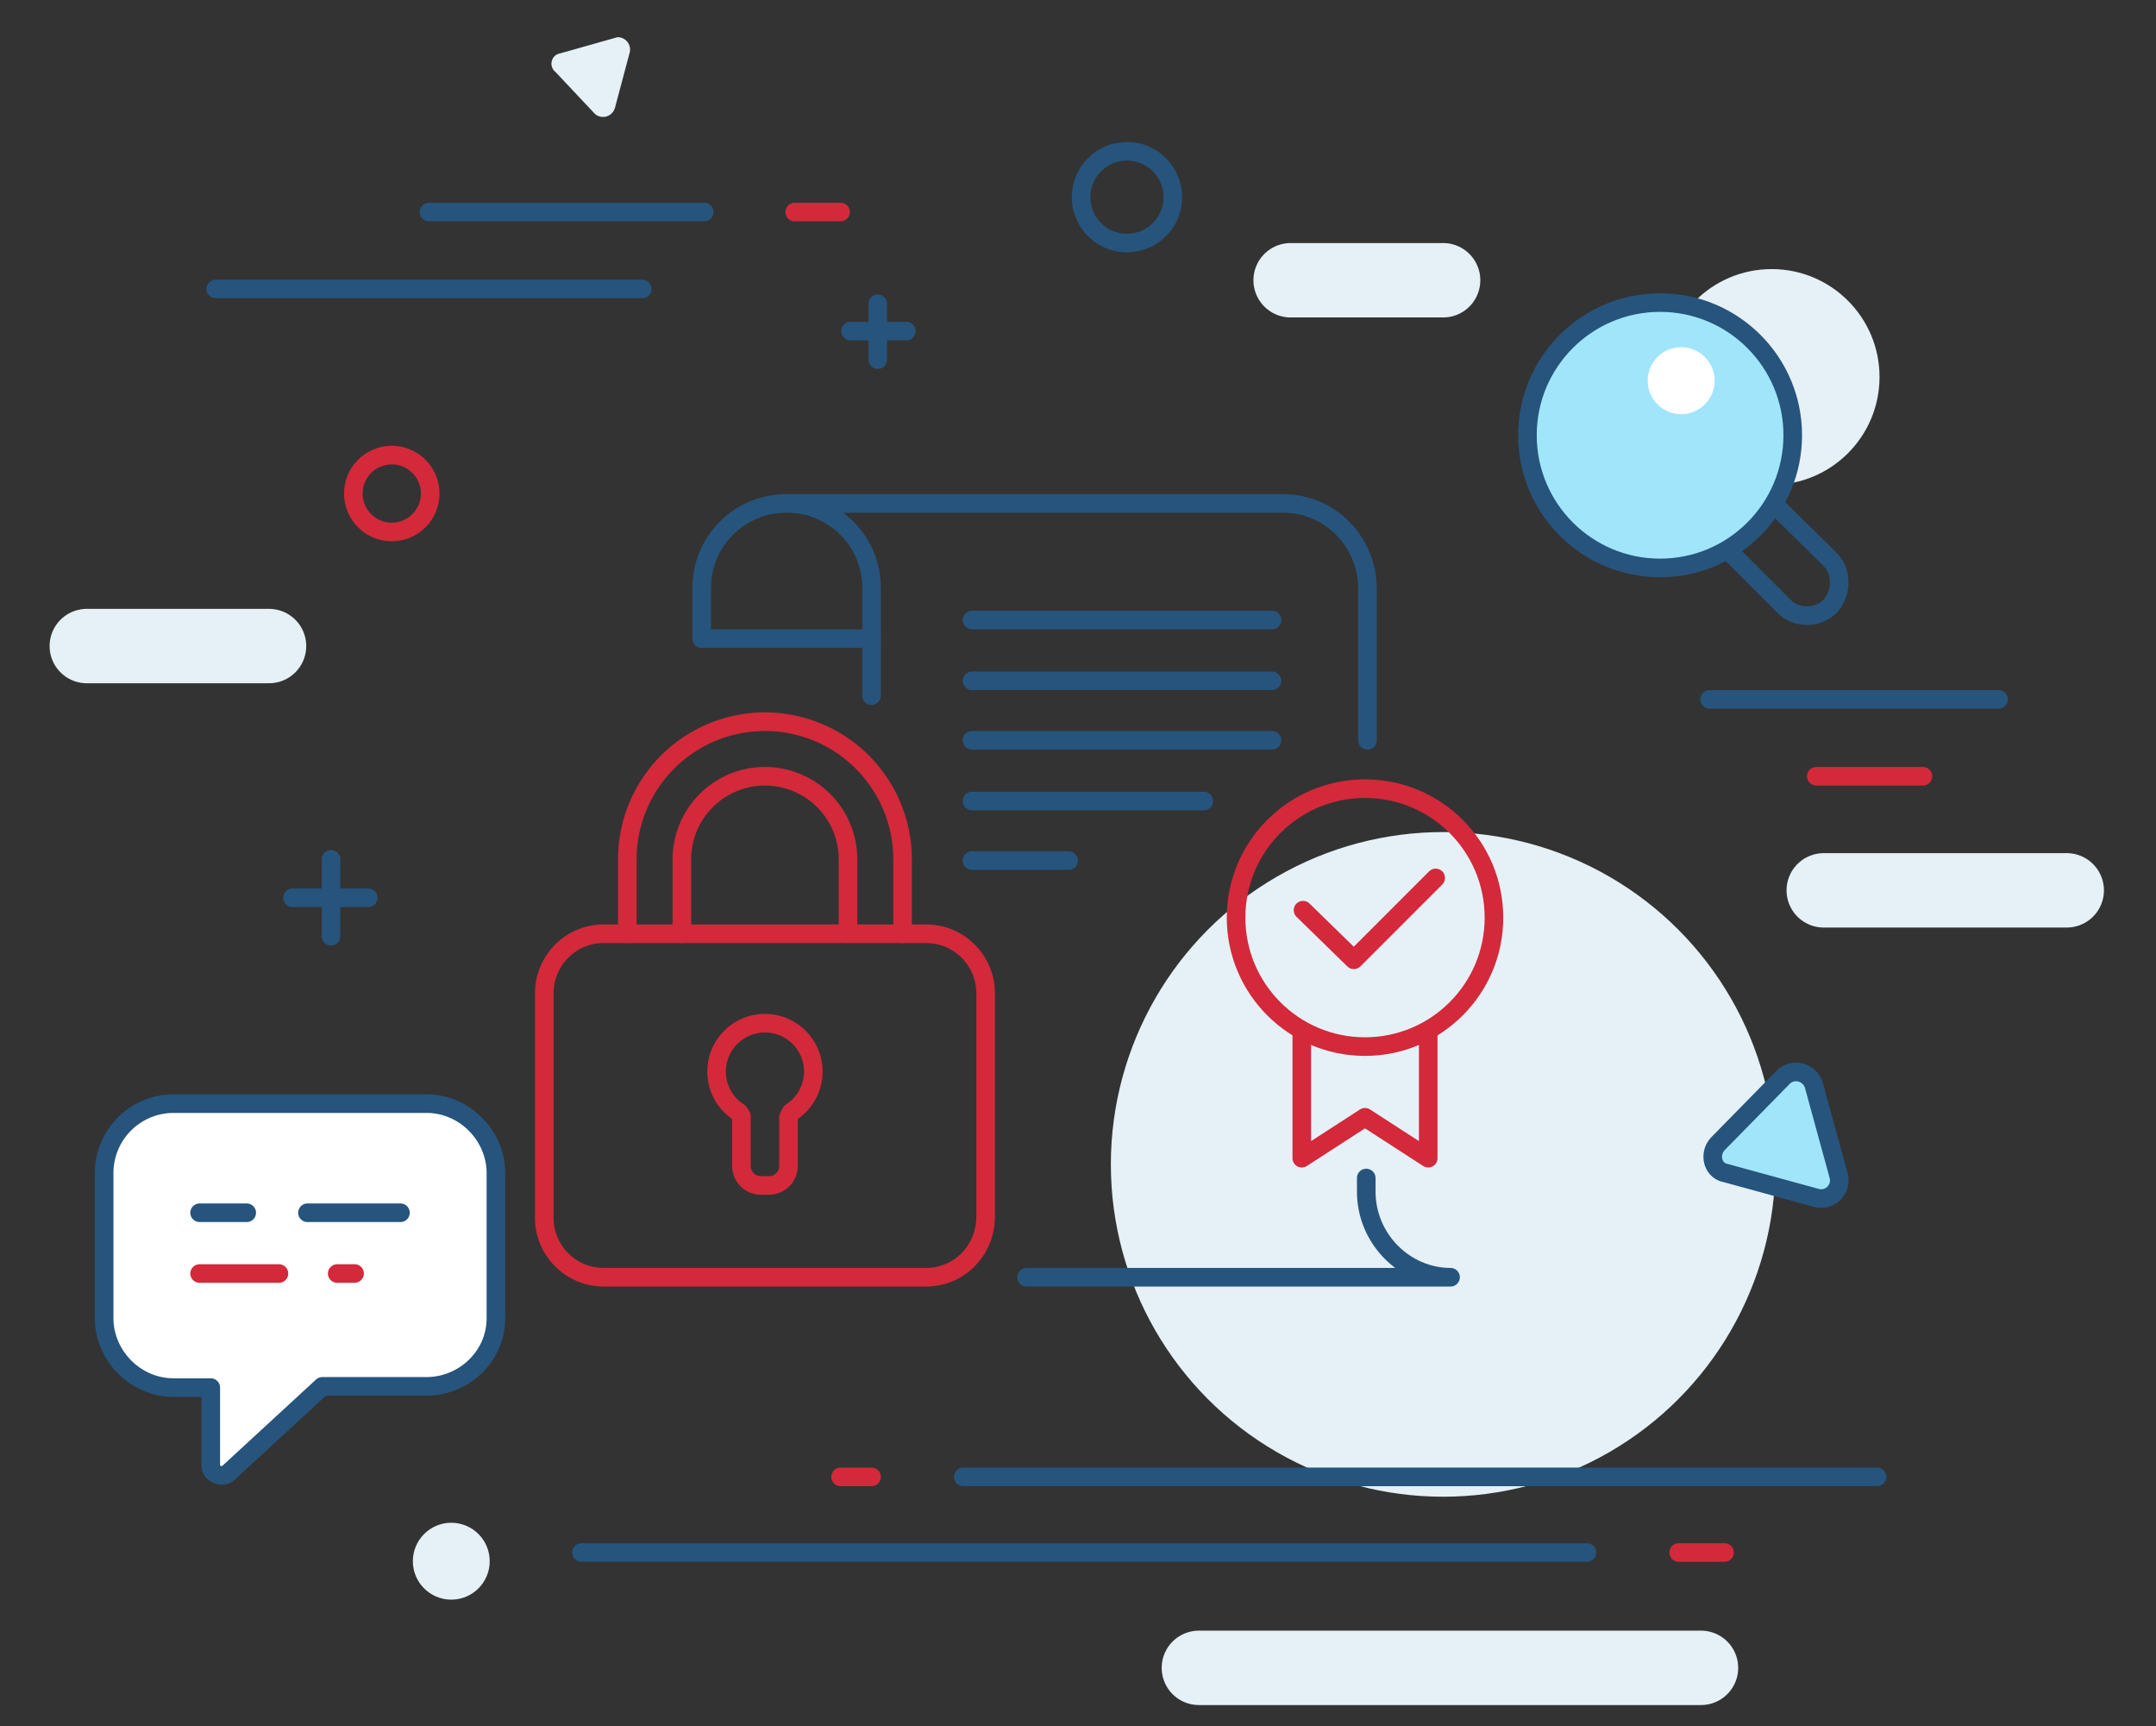 <svg xmlns="http://www.w3.org/2000/svg" xml:space="preserve" id="Layer_1" width="173.9" height="139.2" x="0" y="0"><rect width="100%" height="100%" fill="#333333" stroke="none"/>  <circle cx="116.4" cy="93.9" r="26.8" fill="#E5F1F7"></circle>  <circle cx="142.9" cy="30.4" r="8.7" fill="#E5F1F7"></circle>  <path fill="none" stroke="#E5F1F7" stroke-linecap="round" stroke-linejoin="round" stroke-miterlimit="10" stroke-width="6" d="M166.7 71.8h-19.6M137.2 134.5H96.7M21.7 52.1H7M116.4 22.6h-12.3"></path>  <path fill="none" stroke="#26547C" stroke-linecap="round" stroke-linejoin="round" stroke-miterlimit="10" stroke-width="1.5" d="M56.8 17.1H34.6"></path>  <path fill="none" stroke="#d3293a" stroke-linecap="round" stroke-linejoin="round" stroke-miterlimit="10" stroke-width="1.5" d="M67.8 17.1h-3.7"></path>  <path fill="none" stroke="#26547C" stroke-linecap="round" stroke-linejoin="round" stroke-miterlimit="10" stroke-width="1.5" d="M51.8 23.3H17.4"></path>  <circle cx="90.9" cy="15.9" r="3.7" fill="none" stroke="#26547C" stroke-linecap="round" stroke-linejoin="round" stroke-miterlimit="10" stroke-width="1.5"></circle>  <circle cx="31.6" cy="39.8" r="3.1" fill="none" stroke="#d3293a" stroke-linecap="round" stroke-linejoin="round" stroke-miterlimit="10" stroke-width="1.5"></circle>  <path fill="#A1E5FB" stroke="#26547C" stroke-linecap="round" stroke-linejoin="round" stroke-miterlimit="10" stroke-width="1.5" d="m148.3 94.8-2-7.3a1.5 1.5 0 0 0-2.4-.7l-5.3 5.4c-.8.8-.5 2.2.6 2.4l7.3 2c1.1.3 2.1-.7 1.8-1.8z"></path>  <path fill="none" stroke="#26547C" stroke-linecap="round" stroke-linejoin="round" stroke-miterlimit="10" stroke-width="1.5" d="M23.6 72.4h6.1M26.7 75.5v-6.2M128 125.2H46.9"></path>  <path fill="none" stroke="#d3293a" stroke-linecap="round" stroke-linejoin="round" stroke-miterlimit="10" stroke-width="1.5" d="M139.1 125.2h-3.7"></path>  <path fill="none" stroke="#26547C" stroke-linecap="round" stroke-linejoin="round" stroke-miterlimit="10" stroke-width="1.5" d="M77.7 119.1h73.7"></path>  <path fill="none" stroke="#d3293a" stroke-linecap="round" stroke-linejoin="round" stroke-miterlimit="10" stroke-width="1.5" d="M67.8 119.1h2.5"></path>  <path fill="none" stroke="#26547C" stroke-linecap="round" stroke-linejoin="round" stroke-miterlimit="10" stroke-width="1.5" d="M161.2 56.4h-23.3"></path>  <path fill="none" stroke="#d3293a" stroke-linecap="round" stroke-linejoin="round" stroke-miterlimit="10" stroke-width="1.5" d="M155.1 62.6h-8.6"></path>  <path fill="none" stroke="#26547C" stroke-linecap="round" stroke-linejoin="round" stroke-miterlimit="10" stroke-width="1.5" d="M68.6 26.7h4.5M70.8 29v-4.5"></path>  <path fill="#E5F1F7" d="m49.8 3-4.6 1.3c-.7.1-1 1-.4 1.5L48 9.2a1 1 0 0 0 1.6-.5l1.2-4.5A1 1 0 0 0 49.8 3z"></path>  <circle cx="36.4" cy="125.9" r="3.1" fill="#E5F1F7"></circle>  <path fill="none" stroke="#26547C" stroke-linecap="round" stroke-linejoin="round" stroke-miterlimit="10" stroke-width="1.5" d="M82.8 103H117c-3.7 0-6.8-3.1-6.8-6.9V95M110.3 59.7V47.5c0-3.8-3-6.9-6.8-6.9h-40c3.7 0 6.8 3 6.8 6.8v8.7"></path>  <path fill="none" stroke="#26547C" stroke-linecap="round" stroke-linejoin="round" stroke-miterlimit="10" stroke-width="1.5" d="M63.4 40.6c-3.7 0-6.8 3-6.8 6.8v4.1h13.7M102.6 50H78.4M102.6 54.9H78.4M102.6 59.7H78.4M97.1 64.6H78.4"></path>  <path fill="none" stroke="#d3293a" stroke-linecap="round" stroke-linejoin="round" stroke-miterlimit="10" stroke-width="1.5" d="M105 83.2v10.2l5.1-3.3 5.1 3.3V83.3"></path>  <circle cx="110.1" cy="74" r="10.4" fill="none" stroke="#d3293a" stroke-linecap="round" stroke-linejoin="round" stroke-miterlimit="10" stroke-width="1.5"></circle>  <path fill="none" stroke="#d3293a" stroke-linecap="round" stroke-linejoin="round" stroke-miterlimit="10" stroke-width="1.5" d="m105.1 73.4 4.1 4 6.6-6.6"></path>  <path fill="none" stroke="#26547C" stroke-linecap="round" stroke-linejoin="round" stroke-miterlimit="10" stroke-width="1.5" d="M86.2 69.4h-7.8"></path>  <path fill="none" stroke="#d3293a" stroke-linecap="round" stroke-linejoin="round" stroke-miterlimit="10" stroke-width="1.5" d="M74.7 103h-26a4.8 4.8 0 0 1-4.8-4.9v-18c0-2.6 2.1-4.8 4.8-4.8h26c2.7 0 4.8 2.2 4.8 4.8v18c0 2.7-2.1 4.9-4.8 4.9z"></path>  <g fill="none" stroke="#d3293a" stroke-linecap="round" stroke-linejoin="round" stroke-miterlimit="10" stroke-width="1.5">    <path d="M68.4 75.3v-6a6.7 6.7 0 0 0-13.4 0v6"></path>    <path d="M50.6 75.3v-6a11.1 11.1 0 0 1 22.2 0v6"></path>  </g>  <path fill="none" stroke="#d3293a" stroke-linecap="round" stroke-linejoin="round" stroke-miterlimit="10" stroke-width="1.5" d="M61.4 95.6c-.9 0-1.6-.7-1.6-1.6v-4l-.2-.3a3.9 3.9 0 1 1 4.2 0l-.2.4V94c0 .9-.7 1.6-1.6 1.6h-.6z"></path>  <path fill="#FFF" stroke="#26547C" stroke-linecap="round" stroke-linejoin="round" stroke-miterlimit="10" stroke-width="1.5" d="M34.4 89H14a5.6 5.6 0 0 0-5.6 5.6v11.7c0 3 2.5 5.6 5.6 5.6h3v6.3c0 .7 1 1 1.4.6l7.6-7h8.4c3 0 5.6-2.4 5.6-5.5V94.6c0-3-2.5-5.6-5.6-5.6z"></path>  <path fill="none" stroke="#26547C" stroke-linecap="round" stroke-linejoin="round" stroke-miterlimit="10" stroke-width="1.5" d="M16.1 97.8h3.8"></path>  <path fill="none" stroke="#d3293a" stroke-linecap="round" stroke-linejoin="round" stroke-miterlimit="10" stroke-width="1.5" d="M16.1 102.7h6.4M27.2 102.7h1.4"></path>  <path fill="none" stroke="#26547C" stroke-linecap="round" stroke-linejoin="round" stroke-miterlimit="10" stroke-width="1.5" d="M147.6 48.9h0c-1 1-2.7 1-3.7 0l-7.3-7.3 3.7-3.7 7.3 7.2c1 1 1 2.7 0 3.8z"></path>  <circle cx="133.9" cy="35.1" r="10.7" fill="#A1E5FB" stroke="#26547C" stroke-linecap="round" stroke-linejoin="round" stroke-miterlimit="10" stroke-width="1.5"></circle>  <circle cx="135.6" cy="30.7" r="2.7" fill="#FFF"></circle>  <path fill="none" stroke="#26547C" stroke-linecap="round" stroke-linejoin="round" stroke-miterlimit="10" stroke-width="1.5" d="M24.8 97.8h7.5"></path></svg>